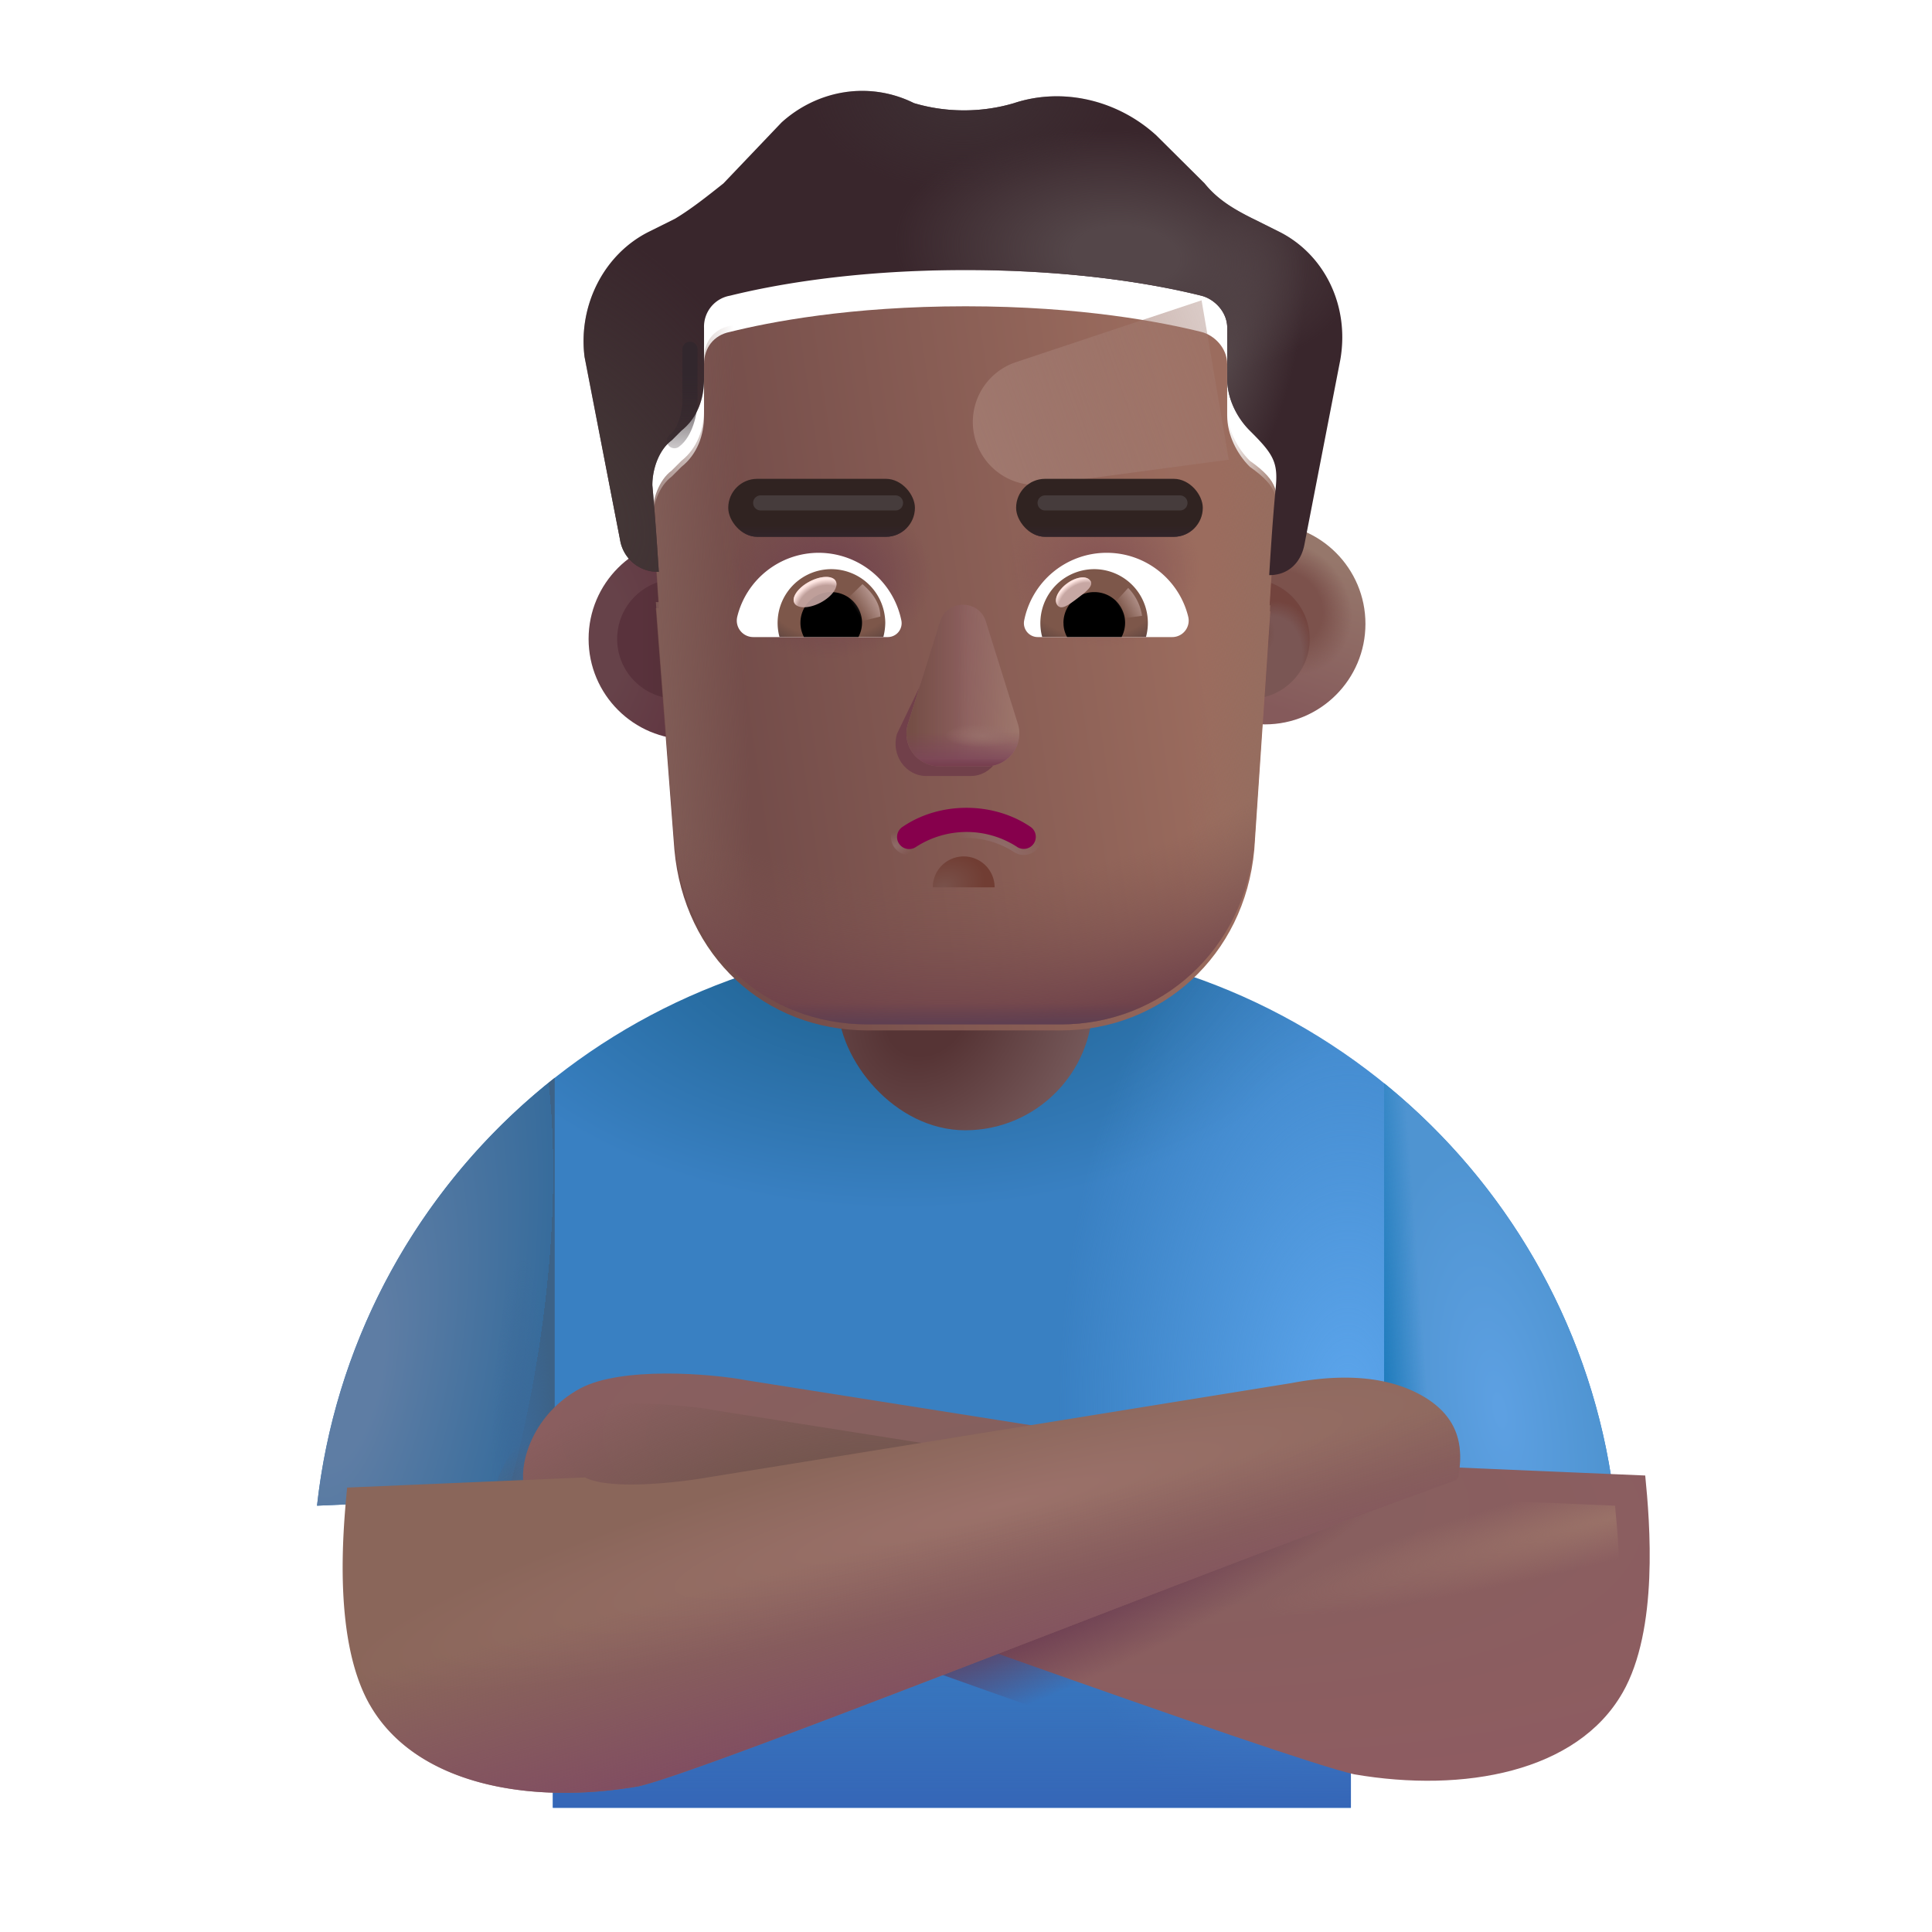 <svg xmlns="http://www.w3.org/2000/svg" fill="none" viewBox="0 0 32 32"><path fill="url(#svg-1d319f59-cf0c-474c-b7e3-9e2eaf56dbd8-a)" d="m9.157 24.755-3.906.184c.578-5.253 5.03-9.34 10.437-9.34h.625c5.414 0 9.872 4.098 10.439 9.362l-4.377-.206v5.188H9.157z"/><path fill="url(#svg-454e3e1c-dfc1-4842-8428-8af4bcef17d9-b)" d="m9.157 24.755-3.906.184c.578-5.253 5.03-9.34 10.437-9.34h.625c5.414 0 9.872 4.098 10.439 9.362l-4.377-.206v5.188H9.157z"/><path fill="url(#svg-c3d66d43-3e3a-4932-82a2-0f8a2b509919-c)" d="m9.157 24.755-3.906.184c.578-5.253 5.03-9.34 10.437-9.34h.625c5.414 0 9.872 4.098 10.439 9.362l-4.377-.206v5.188H9.157z"/><rect width="4.223" height="6.028" x="13.876" y="12.693" fill="url(#svg-5fc1ddb8-e9ba-4b15-8361-940528e4ef6b-d)" rx="2.111"/><path fill="url(#svg-6c1a3b28-f4b1-4a5f-8538-be262b09df15-e)" d="M22.925 17.942a10.48 10.48 0 0 1 3.827 7.019l-3.827-.18z"/><path fill="url(#svg-aa33c654-c164-4d3c-8785-939bf680fd0f-f)" d="M22.925 17.942a10.48 10.48 0 0 1 3.827 7.019l-3.827-.18z"/><path fill="url(#svg-a9e264a7-f610-4d1d-9977-735e0cc1819a-g)" d="m5.251 24.939 3.847-.16.059.182h.031v-7.109a10.49 10.49 0 0 0-3.937 7.087"/><path fill="url(#svg-36c578e8-31ce-410a-864d-a585d7804778-h)" d="m5.251 24.939 3.847-.16.059.182h.031v-7.109a10.49 10.49 0 0 0-3.937 7.087"/><g filter="url(#svg-4ea219ba-4896-4431-aa1e-b6223ee1d3e7-i)"><path fill="url(#svg-3f7c9b65-4b36-4a27-8b8d-2ab61fca0f9c-j)" d="M26.375 28.537c.6-1.05.453-2.813.375-3.598l-3.938-.168c-.413.212-1.526.088-2.031 0l-8.898-1.406c-.617-.118-2.096-.232-2.773.132-.766.413-1 1.193-.938 1.579 4.271 1.53 12.632 4.562 13.757 4.812 1.82.313 3.696-.039 4.446-1.352"/></g><path fill="url(#svg-cae201d9-849e-4f99-8d1d-83246a384cbe-k)" d="M26.375 28.537c.6-1.05.453-2.813.375-3.598l-3.938-.168c-.413.212-1.526.088-2.031 0l-8.898-1.406c-.617-.118-2.096-.232-2.773.132-.766.413-1 1.193-.938 1.579 4.271 1.53 12.632 4.562 13.757 4.812 1.82.313 3.696-.039 4.446-1.352"/><path fill="url(#svg-fb02f177-3e8b-48c8-a13b-b876a5a7401c-l)" d="M26.375 28.537c.6-1.05.453-2.813.375-3.598l-3.938-.168c-.413.212-1.526.088-2.031 0l-8.898-1.406c-.617-.118-2.096-.232-2.773.132-.766.413-1 1.193-.938 1.579 4.271 1.53 12.632 4.562 13.757 4.812 1.82.313 3.696-.039 4.446-1.352"/><path fill="url(#svg-070125a7-019d-4c5c-ae7b-1db530a5de56-m)" d="M26.375 28.537c.6-1.05.453-2.813.375-3.598l-3.938-.168c-.413.212-1.526.088-2.031 0l-8.898-1.406c-.617-.118-2.096-.232-2.773.132-.766.413-1 1.193-.938 1.579 4.271 1.53 12.632 4.562 13.757 4.812 1.82.313 3.696-.039 4.446-1.352"/><g filter="url(#svg-05788650-d5fc-4c80-928b-1d0ccb43f416-n)"><path fill="url(#svg-ad55eed1-439b-44a1-8263-ec3c5898269e-o)" d="M5.625 28.537c-.6-1.05-.453-2.813-.375-3.598l3.938-.168c.412.212 1.526.088 2.031 0l9.672-1.563c.617-.117 1.448-.177 2.125.188.728.392.7.965.642 1.352a.1.1 0 0 1-.063.078c-4.286 1.54-12.404 4.813-13.524 5.062-1.82.313-3.696-.039-4.446-1.352"/><path fill="url(#svg-4dd32d3e-eee2-4c7e-b3e5-8d4189d54dbe-p)" d="M5.625 28.537c-.6-1.05-.453-2.813-.375-3.598l3.938-.168c.412.212 1.526.088 2.031 0l9.672-1.563c.617-.117 1.448-.177 2.125.188.728.392.7.965.642 1.352a.1.1 0 0 1-.063.078c-4.286 1.54-12.404 4.813-13.524 5.062-1.82.313-3.696-.039-4.446-1.352"/></g><g filter="url(#svg-6acbe59a-66b9-43e5-a84f-ffebb7a2d923-q)"><circle cx="11.214" cy="10.583" r="1.665" fill="url(#svg-c0d03535-3916-4a31-a2f5-8df6c2ce2508-r)"/></g><g filter="url(#svg-6598ac5a-6d82-4b4d-a0f6-6f5ae4e5b47c-s)"><circle cx="11.214" cy="10.583" r=".992" fill="url(#svg-a169224a-b27d-437e-8af2-073b804d28a9-t)"/></g><g filter="url(#svg-66a81aec-f476-47bc-9277-9491c56820cf-u)"><circle cx="20.701" cy="10.583" r="1.665" fill="url(#svg-feb841ae-98f1-4df0-b032-8b2e985a16a9-v)"/><circle cx="20.701" cy="10.583" r="1.665" fill="url(#svg-cef5a4db-96d1-4c21-8106-e1ef604de673-w)"/></g><g filter="url(#svg-b246e956-910c-4f78-84af-3572e61561b9-x)"><circle cx="20.701" cy="10.583" r=".992" fill="#7A5654"/><circle cx="20.701" cy="10.583" r=".992" fill="url(#svg-62f4bfca-f735-4619-b2b9-504ae8b53ec4-y)"/><circle cx="20.701" cy="10.583" r=".992" fill="url(#svg-549bf537-97cc-467e-b6ca-df2735cdc817-z)"/></g><g filter="url(#svg-e26dfab7-216b-4141-aaa0-4bbd085eee58-A)"><path fill="url(#svg-26fccc39-059b-438d-aee2-dcd464011fa5-B)" d="m10.863 9.972.049.001s-.054-.85-.107-1.436c0-.266.107-.585.321-.744l.16-.16c.268-.213.375-.532.375-.85V5.93c0-.266.16-.479.428-.532.642-.16 1.979-.425 3.905-.425s3.263.266 3.905.425c.213.053.427.266.427.532v.851c0 .32.161.638.375.851.5.351.47.544.428.958-.054.531-.107 1.436-.107 1.436h.018l-.265 3.947c-.16 1.765-1.548 2.994-3.202 2.994h-3.201c-1.708 0-3.042-1.23-3.202-2.994z"/><path fill="url(#svg-f6983c4b-3643-4878-b91b-1e43c7290426-C)" d="m10.863 9.972.049.001s-.054-.85-.107-1.436c0-.266.107-.585.321-.744l.16-.16c.268-.213.375-.532.375-.85V5.93c0-.266.16-.479.428-.532.642-.16 1.979-.425 3.905-.425s3.263.266 3.905.425c.213.053.427.266.427.532v.851c0 .32.161.638.375.851.5.351.47.544.428.958-.054.531-.107 1.436-.107 1.436h.018l-.265 3.947c-.16 1.765-1.548 2.994-3.202 2.994h-3.201c-1.708 0-3.042-1.23-3.202-2.994z"/><path fill="url(#svg-4a0c9b9b-d167-47be-aa70-c6c282bc8d94-D)" d="m10.863 9.972.049.001s-.054-.85-.107-1.436c0-.266.107-.585.321-.744l.16-.16c.268-.213.375-.532.375-.85V5.93c0-.266.16-.479.428-.532.642-.16 1.979-.425 3.905-.425s3.263.266 3.905.425c.213.053.427.266.427.532v.851c0 .32.161.638.375.851.5.351.47.544.428.958-.054.531-.107 1.436-.107 1.436h.018l-.265 3.947c-.16 1.765-1.548 2.994-3.202 2.994h-3.201c-1.708 0-3.042-1.23-3.202-2.994z"/></g><path fill="url(#svg-a42e25b3-f08c-4043-9d04-9cc0c7dc7881-E)" d="m10.863 9.972.049.001s-.054-.85-.107-1.436c0-.266.107-.585.321-.744l.16-.16c.268-.213.375-.532.375-.85V5.93c0-.266.16-.479.428-.532.642-.16 1.979-.425 3.905-.425s3.263.266 3.905.425c.213.053.427.266.427.532v.851c0 .32.161.638.375.851.5.351.47.544.428.958-.054.531-.107 1.436-.107 1.436h.018l-.265 3.947c-.16 1.765-1.548 2.994-3.202 2.994h-3.201c-1.708 0-3.042-1.23-3.202-2.994z"/><path fill="url(#svg-f1022a8e-a017-43f5-9262-d84a811e6cf6-F)" d="m10.863 9.972.049.001s-.054-.85-.107-1.436c0-.266.107-.585.321-.744l.16-.16c.268-.213.375-.532.375-.85V5.93c0-.266.16-.479.428-.532.642-.16 1.979-.425 3.905-.425s3.263.266 3.905.425c.213.053.427.266.427.532v.851c0 .32.161.638.375.851.5.351.47.544.428.958-.054.531-.107 1.436-.107 1.436h.018l-.265 3.947c-.16 1.765-1.548 2.994-3.202 2.994h-3.201c-1.708 0-3.042-1.23-3.202-2.994z"/><path fill="url(#svg-e77024d8-8f12-492c-bb7f-9a692532f635-G)" d="m10.863 9.972.049.001s-.054-.85-.107-1.436c0-.266.107-.585.321-.744l.16-.16c.268-.213.375-.532.375-.85V5.93c0-.266.16-.479.428-.532.642-.16 1.979-.425 3.905-.425s3.263.266 3.905.425c.213.053.427.266.427.532v.851c0 .32.161.638.375.851.5.351.47.544.428.958-.054.531-.107 1.436-.107 1.436h.018l-.265 3.947c-.16 1.765-1.548 2.994-3.202 2.994h-3.201c-1.708 0-3.042-1.23-3.202-2.994z"/><path fill="url(#svg-e58357dd-d418-408e-bf19-40360569c293-H)" d="m10.863 9.972.049.001s-.054-.85-.107-1.436c0-.266.107-.585.321-.744l.16-.16c.268-.213.375-.532.375-.85V5.93c0-.266.16-.479.428-.532.642-.16 1.979-.425 3.905-.425s3.263.266 3.905.425c.213.053.427.266.427.532v.851c0 .32.161.638.375.851.5.351.47.544.428.958-.054.531-.107 1.436-.107 1.436h.018l-.265 3.947c-.16 1.765-1.548 2.994-3.202 2.994h-3.201c-1.708 0-3.042-1.23-3.202-2.994z"/><g filter="url(#svg-326c222e-98b7-40a6-a82e-3624c864a077-I)"><path fill="url(#svg-52f5484f-3571-4cb1-a336-836c128cf3c3-J)" d="m19.902 4.974-3.07 1.023a1.044 1.044 0 0 0 .47 2.026l3.05-.409z"/></g><g filter="url(#svg-97726272-08d4-4fb2-b471-ace359f914e4-K)"><path fill="#39262C" d="m20.755 4.123.427.213c.75.372 1.177 1.223 1.017 2.127l-.589 3.032c-.052.313-.26.524-.57.531h-.018s.053-.904.107-1.435c.043-.432-.032-.564-.428-.958-.214-.213-.374-.532-.374-.85V5.93c0-.266-.214-.478-.428-.532-.642-.16-1.98-.425-3.905-.425-1.926 0-3.263.266-3.905.425a.52.52 0 0 0-.428.532v.851c0 .32-.107.638-.374.851l-.16.16c-.215.16-.322.478-.322.744.054.585.107 1.436.107 1.436l-.049-.001a.63.63 0 0 1-.593-.53L9.682 6.41c-.107-.851.32-1.702 1.07-2.074l.428-.213c.267-.16.534-.372.802-.585l.963-1.01c.588-.533 1.444-.692 2.193-.32.535.16 1.123.16 1.658 0 .803-.266 1.712-.053 2.354.532l.802.798c.214.266.481.425.802.585"/><path fill="url(#svg-c36b8fdd-784a-4f09-9063-ee340bfb0f10-L)" d="m20.755 4.123.427.213c.75.372 1.177 1.223 1.017 2.127l-.589 3.032c-.052.313-.26.524-.57.531h-.018s.053-.904.107-1.435c.043-.432-.032-.564-.428-.958-.214-.213-.374-.532-.374-.85V5.93c0-.266-.214-.478-.428-.532-.642-.16-1.98-.425-3.905-.425-1.926 0-3.263.266-3.905.425a.52.52 0 0 0-.428.532v.851c0 .32-.107.638-.374.851l-.16.16c-.215.16-.322.478-.322.744.054.585.107 1.436.107 1.436l-.049-.001a.63.63 0 0 1-.593-.53L9.682 6.41c-.107-.851.32-1.702 1.07-2.074l.428-.213c.267-.16.534-.372.802-.585l.963-1.01c.588-.533 1.444-.692 2.193-.32.535.16 1.123.16 1.658 0 .803-.266 1.712-.053 2.354.532l.802.798c.214.266.481.425.802.585"/><path fill="url(#svg-f839b73a-281c-440d-8fb3-8506ded9bcfe-M)" d="m20.755 4.123.427.213c.75.372 1.177 1.223 1.017 2.127l-.589 3.032c-.052.313-.26.524-.57.531h-.018s.053-.904.107-1.435c.043-.432-.032-.564-.428-.958-.214-.213-.374-.532-.374-.85V5.93c0-.266-.214-.478-.428-.532-.642-.16-1.98-.425-3.905-.425-1.926 0-3.263.266-3.905.425a.52.52 0 0 0-.428.532v.851c0 .32-.107.638-.374.851l-.16.16c-.215.16-.322.478-.322.744.054.585.107 1.436.107 1.436l-.049-.001a.63.63 0 0 1-.593-.53L9.682 6.41c-.107-.851.32-1.702 1.07-2.074l.428-.213c.267-.16.534-.372.802-.585l.963-1.01c.588-.533 1.444-.692 2.193-.32.535.16 1.123.16 1.658 0 .803-.266 1.712-.053 2.354.532l.802.798c.214.266.481.425.802.585"/><path fill="url(#svg-708a06ff-a495-4f6b-bd6f-dcfb9d07fb59-N)" d="m20.755 4.123.427.213c.75.372 1.177 1.223 1.017 2.127l-.589 3.032c-.052.313-.26.524-.57.531h-.018s.053-.904.107-1.435c.043-.432-.032-.564-.428-.958-.214-.213-.374-.532-.374-.85V5.93c0-.266-.214-.478-.428-.532-.642-.16-1.98-.425-3.905-.425-1.926 0-3.263.266-3.905.425a.52.52 0 0 0-.428.532v.851c0 .32-.107.638-.374.851l-.16.16c-.215.16-.322.478-.322.744.054.585.107 1.436.107 1.436l-.049-.001a.63.63 0 0 1-.593-.53L9.682 6.41c-.107-.851.32-1.702 1.07-2.074l.428-.213c.267-.16.534-.372.802-.585l.963-1.01c.588-.533 1.444-.692 2.193-.32.535.16 1.123.16 1.658 0 .803-.266 1.712-.053 2.354.532l.802.798c.214.266.481.425.802.585"/><path fill="url(#svg-e5690722-461d-461e-a20b-688e77dc4c6a-O)" d="m20.755 4.123.427.213c.75.372 1.177 1.223 1.017 2.127l-.589 3.032c-.052.313-.26.524-.57.531h-.018s.053-.904.107-1.435c.043-.432-.032-.564-.428-.958-.214-.213-.374-.532-.374-.85V5.93c0-.266-.214-.478-.428-.532-.642-.16-1.98-.425-3.905-.425-1.926 0-3.263.266-3.905.425a.52.52 0 0 0-.428.532v.851c0 .32-.107.638-.374.851l-.16.16c-.215.16-.322.478-.322.744.054.585.107 1.436.107 1.436l-.049-.001a.63.63 0 0 1-.593-.53L9.682 6.41c-.107-.851.32-1.702 1.07-2.074l.428-.213c.267-.16.534-.372.802-.585l.963-1.01c.588-.533 1.444-.692 2.193-.32.535.16 1.123.16 1.658 0 .803-.266 1.712-.053 2.354.532l.802.798c.214.266.481.425.802.585"/></g><g filter="url(#svg-7bf6814e-3abf-40ed-aaec-2c243aee0b63-P)"><path fill="#71404A" d="m15.674 10.46-.818 1.696c-.101.348.142.697.487.697h.735c.345 0 .588-.354.487-.697l-.497-1.695c-.107-.376-.282-.376-.394 0"/></g><g filter="url(#svg-26af0daf-f3c1-4f09-93e7-1179afb0b142-Q)"><path fill="#8C5F5E" d="m15.568 10.298-.53 1.695a.538.538 0 0 0 .519.697h.784a.54.54 0 0 0 .519-.697l-.53-1.695c-.113-.375-.643-.375-.762 0"/><path fill="url(#svg-b686212c-ca6a-4f0b-af41-14d4fc62ba07-R)" d="m15.568 10.298-.53 1.695a.538.538 0 0 0 .519.697h.784a.54.54 0 0 0 .519-.697l-.53-1.695c-.113-.375-.643-.375-.762 0"/><path fill="url(#svg-01ec0ab4-0eb8-486e-a741-8bedaa8e96ac-S)" d="m15.568 10.298-.53 1.695a.538.538 0 0 0 .519.697h.784a.54.54 0 0 0 .519-.697l-.53-1.695c-.113-.375-.643-.375-.762 0"/><path fill="url(#svg-d0e9ea6d-f184-4c4e-9ca6-23e429546e80-T)" d="m15.568 10.298-.53 1.695a.538.538 0 0 0 .519.697h.784a.54.54 0 0 0 .519-.697l-.53-1.695c-.113-.375-.643-.375-.762 0"/><path fill="url(#svg-e36b4496-3c05-4029-b814-4ccdd386dffa-U)" d="m15.568 10.298-.53 1.695a.538.538 0 0 0 .519.697h.784a.54.54 0 0 0 .519-.697l-.53-1.695c-.113-.375-.643-.375-.762 0"/></g><path fill="url(#svg-96e6712e-c0cd-4424-9c26-261e1c42f540-V)" d="m15.568 10.298-.53 1.695a.538.538 0 0 0 .519.697h.784a.54.54 0 0 0 .519-.697l-.53-1.695c-.113-.375-.643-.375-.762 0"/><path fill="#fff" d="M18.33 9.156c.651 0 1.201.449 1.35 1.056a.273.273 0 0 1-.266.34h-2.225a.23.23 0 0 1-.226-.272 1.394 1.394 0 0 1 1.367-1.124"/><path fill="url(#svg-0b0a5aa5-f175-4cf0-b67f-b97d1138ce12-W)" d="M18.124 9.427a.89.89 0 0 1 .857 1.124h-1.719a.893.893 0 0 1 .861-1.124"/><path fill="#000" d="M17.614 10.317c0-.283.227-.51.51-.51a.508.508 0 0 1 .453.744h-.902a.46.46 0 0 1-.06-.234"/><g filter="url(#svg-cc89a38c-df44-468e-9265-93f27bbfd2d3-X)"><path fill="#C7A7A3" d="M18.058 9.615c.064.085-.069.188-.22.301-.15.113-.262.192-.325.107-.064-.085.007-.245.158-.357.15-.113.324-.136.387-.05"/><path fill="url(#svg-4492aaed-eccc-4d36-961a-d5a29b5ac2d1-Y)" d="M18.058 9.615c.064.085-.069.188-.22.301-.15.113-.262.192-.325.107-.064-.085.007-.245.158-.357.15-.113.324-.136.387-.05"/></g><g filter="url(#svg-de406c6a-1764-4c6d-95f1-2ad2ab969820-Z)"><path fill="url(#svg-f7d45686-7b2d-48e6-8dbc-8fa8a6811569-aa)" d="M18.916 10.2a.84.84 0 0 0-.23-.462l-.26.285.117.227z"/></g><path fill="#fff" d="M13.563 9.156c-.652 0-1.202.449-1.351 1.056a.273.273 0 0 0 .267.34h2.224a.23.23 0 0 0 .227-.272 1.4 1.4 0 0 0-1.367-1.124"/><path fill="url(#svg-d8a97f82-b3ff-4d9f-b4c1-8caeea09f1cb-ab)" d="M13.769 9.427a.89.89 0 0 0-.858 1.124h1.72a1 1 0 0 0 .032-.234.896.896 0 0 0-.894-.89"/><path fill="#000" d="M14.278 10.317a.51.51 0 0 0-.51-.51.508.508 0 0 0-.452.744h.902a.5.5 0 0 0 .06-.234"/><g filter="url(#svg-0b2275ec-ca10-4dae-8784-fafde7e5f127-ac)"><path fill="url(#svg-87a9f013-ea3f-408d-83a0-bb7d76acd373-ad)" d="M14.582 10.212c0-.287-.234-.479-.297-.537l-.288.278.177.36z"/></g><g filter="url(#svg-2af3ee50-4d80-4920-b8f2-0e2e8d0dff7d-ae)" transform="rotate(-27.914 13.5 9.807)"><ellipse cx="13.5" cy="9.807" fill="#C7A7A3" fill-opacity=".9" rx=".388" ry=".197"/><ellipse cx="13.5" cy="9.807" fill="url(#svg-51521bb6-8ae1-4ab0-8911-113eff1a35e5-af)" rx=".388" ry=".197"/></g><g filter="url(#svg-a2d4dd86-f08f-414b-b341-5b75cb9e9688-ag)"><path stroke="url(#svg-1a9f091f-a1f7-430a-8698-fedcf49c134a-ah)" stroke-linecap="round" stroke-width=".25" d="M11.428 5.785v.895c-.007.148-.07.48-.257.62"/></g><g stroke-linecap="round" stroke-linejoin="round" stroke-width=".2" clip-rule="evenodd" filter="url(#svg-898d910f-84b3-4842-b281-e58a26339d41-ai)"><path stroke="url(#svg-5455e456-26fc-4f1e-a19a-f1b6556078d9-aj)" d="M16.846 14.027a1.54 1.54 0 0 0-1.673 0 .2.2 0 1 1-.226-.33c.616-.423 1.504-.423 2.124 0a.2.2 0 0 1-.226.33"/><path stroke="url(#svg-90f36b0d-0eb5-47b0-874b-f5a73f3f2d76-ak)" d="M16.846 14.027a1.54 1.54 0 0 0-1.673 0 .2.2 0 1 1-.226-.33c.616-.423 1.504-.423 2.124 0a.2.2 0 0 1-.226.33"/></g><path fill="#86004C" fill-rule="evenodd" d="M16.846 14.027a1.54 1.54 0 0 0-1.673 0 .2.2 0 1 1-.226-.33c.616-.423 1.504-.423 2.124 0a.2.2 0 0 1-.226.33" clip-rule="evenodd"/><g filter="url(#svg-513a0ba3-c6fc-4c12-96d4-0df2b937ae64-al)"><path fill="url(#svg-3a591a47-2ff4-42d4-ab68-973b0b1f1551-am)" d="M16.474 14.697a.512.512 0 0 0-1.024 0z"/></g><rect width="3.092" height=".96" x="12.062" y="7.931" fill="#302321" rx=".48"/><rect width="3.092" height=".96" x="12.062" y="7.931" fill="url(#svg-0eb50b0f-0067-4631-88a9-77a79c189351-an)" rx=".48"/><rect width="3.092" height=".96" x="16.83" y="7.931" fill="#302321" rx=".48"/><rect width="3.092" height=".96" x="16.83" y="7.931" fill="url(#svg-881369b2-6d61-4b35-a5b7-a48e16ddc526-ao)" rx=".48"/><g filter="url(#svg-d06ac6f0-4332-4f26-8cc7-8f3306fcb56f-ap)"><path stroke="#463C3C" stroke-linecap="round" stroke-width=".25" d="M17.31 8.33h2.234"/></g><g filter="url(#svg-8c351e50-c92c-44c2-b1e4-5db9a2e06cb3-aq)"><path stroke="#463C3C" stroke-linecap="round" stroke-width=".25" d="M12.599 8.33h2.234"/></g><defs><radialGradient id="svg-1d319f59-cf0c-474c-b7e3-9e2eaf56dbd8-a" cx="0" cy="0" r="1" gradientTransform="matrix(0 8.313 -13.731 0 14.936 15.28)" gradientUnits="userSpaceOnUse"><stop offset=".005" stop-color="#185B85"/><stop offset=".572" stop-color="#3980C2"/></radialGradient><radialGradient id="svg-454e3e1c-dfc1-4842-8428-8af4bcef17d9-b" cx="0" cy="0" r="1" gradientTransform="matrix(0 -9.094 4.784 0 22.313 23.318)" gradientUnits="userSpaceOnUse"><stop stop-color="#5CA5EC"/><stop offset="1" stop-color="#5CA5EC" stop-opacity="0"/></radialGradient><radialGradient id="svg-5fc1ddb8-e9ba-4b15-8361-940528e4ef6b-d" cx="0" cy="0" r="1" gradientTransform="rotate(41.877 -14.277 28.478)scale(2.735 3.364)" gradientUnits="userSpaceOnUse"><stop offset=".219" stop-color="#563435"/><stop offset=".962" stop-color="#76595A"/></radialGradient><radialGradient id="svg-6c1a3b28-f4b1-4a5f-8538-be262b09df15-e" cx="0" cy="0" r="1" gradientTransform="matrix(-.749 -4.297 1.652 -.288 24.838 23.36)" gradientUnits="userSpaceOnUse"><stop offset=".033" stop-color="#5DA0E2"/><stop offset="1" stop-color="#4F94D1"/></radialGradient><radialGradient id="svg-a9e264a7-f610-4d1d-9977-735e0cc1819a-g" cx="0" cy="0" r="1" gradientTransform="matrix(2.979 .605 -1.643 8.091 5.758 22.77)" gradientUnits="userSpaceOnUse"><stop offset=".179" stop-color="#5E7DA4"/><stop offset="1" stop-color="#376C9C"/><stop offset="1" stop-color="#3C6287"/></radialGradient><radialGradient id="svg-36c578e8-31ce-410a-864d-a585d7804778-h" cx="0" cy="0" r="1" gradientTransform="matrix(0 -3.913 .53 0 8.658 24.718)" gradientUnits="userSpaceOnUse"><stop stop-color="#3C6998"/><stop offset="1" stop-color="#3C6998" stop-opacity="0"/></radialGradient><radialGradient id="svg-3f7c9b65-4b36-4a27-8b8d-2ab61fca0f9c-j" cx="0" cy="0" r="1" gradientTransform="matrix(14.396 1.347 -.467 4.997 16.668 24.847)" gradientUnits="userSpaceOnUse"><stop stop-color="#84615D"/><stop offset="1" stop-color="#8E5C61"/></radialGradient><radialGradient id="svg-cae201d9-849e-4f99-8d1d-83246a384cbe-k" cx="0" cy="0" r="1" gradientTransform="rotate(66.14 -11.511 26.358)scale(1.777 7.149)" gradientUnits="userSpaceOnUse"><stop offset=".178" stop-color="#65354F"/><stop offset="1" stop-color="#65354F" stop-opacity="0"/></radialGradient><radialGradient id="svg-fb02f177-3e8b-48c8-a13b-b876a5a7401c-l" cx="0" cy="0" r="1" gradientTransform="rotate(165.686 11.91 14.227)scale(6.289 .695)" gradientUnits="userSpaceOnUse"><stop stop-color="#9A7268"/><stop offset="1" stop-color="#9A7268" stop-opacity="0"/></radialGradient><radialGradient id="svg-070125a7-019d-4c5c-ae7b-1db530a5de56-m" cx="0" cy="0" r="1" gradientTransform="matrix(-.5 -2.5 6.917 -1.383 13.313 24.974)" gradientUnits="userSpaceOnUse"><stop stop-color="#6D5249"/><stop offset="1" stop-color="#6D5249" stop-opacity="0"/></radialGradient><radialGradient id="svg-ad55eed1-439b-44a1-8263-ec3c5898269e-o" cx="0" cy="0" r="1" gradientTransform="rotate(75.736 -8.107 23.016)scale(3.103 23.614)" gradientUnits="userSpaceOnUse"><stop stop-color="#9B716A"/><stop offset=".479" stop-color="#8A665A"/></radialGradient><radialGradient id="svg-c0d03535-3916-4a31-a2f5-8df6c2ce2508-r" cx="0" cy="0" r="1" gradientTransform="matrix(1.75 0 0 3.063 9.55 10.583)" gradientUnits="userSpaceOnUse"><stop offset=".351" stop-color="#664249"/><stop offset="1" stop-color="#613641"/></radialGradient><radialGradient id="svg-cef5a4db-96d1-4c21-8106-e1ef604de673-w" cx="0" cy="0" r="1" gradientTransform="matrix(.824 -.6 .685 .941 21.072 10.319)" gradientUnits="userSpaceOnUse"><stop offset=".543" stop-color="#7C524C"/><stop offset="1" stop-color="#7C524C" stop-opacity="0"/></radialGradient><radialGradient id="svg-62f4bfca-f735-4619-b2b9-504ae8b53ec4-y" cx="0" cy="0" r="1" gradientTransform="matrix(.819 -1.506 .882 .479 20.66 11.402)" gradientUnits="userSpaceOnUse"><stop offset=".755" stop-color="#73443E" stop-opacity="0"/><stop offset=".916" stop-color="#73443E"/></radialGradient><radialGradient id="svg-549bf537-97cc-467e-b6ca-df2735cdc817-z" cx="0" cy="0" r="1" gradientTransform="rotate(44.707 -2.517 30.461)scale(.364 .469)" gradientUnits="userSpaceOnUse"><stop stop-color="#6C443E"/><stop offset="1" stop-color="#6C443E" stop-opacity="0"/></radialGradient><radialGradient id="svg-f6983c4b-3643-4878-b91b-1e43c7290426-C" cx="0" cy="0" r="1" gradientTransform="matrix(0 -1.303 1.604 0 18.288 9.315)" gradientUnits="userSpaceOnUse"><stop stop-color="#855354"/><stop offset="1" stop-color="#855354" stop-opacity="0"/></radialGradient><radialGradient id="svg-4a0c9b9b-d167-47be-aa70-c6c282bc8d94-D" cx="0" cy="0" r="1" gradientTransform="matrix(0 -1.37 1.704 0 13.743 9.448)" gradientUnits="userSpaceOnUse"><stop stop-color="#6F414D"/><stop offset="1" stop-color="#6F414D" stop-opacity="0"/></radialGradient><radialGradient id="svg-e77024d8-8f12-492c-bb7f-9a692532f635-G" cx="0" cy="0" r="1" gradientTransform="matrix(0 8.155 -11.07 0 15.648 8.813)" gradientUnits="userSpaceOnUse"><stop offset=".71" stop-color="#7E5550" stop-opacity="0"/><stop offset="1" stop-color="#70434B"/></radialGradient><radialGradient id="svg-c36b8fdd-784a-4f09-9063-ee340bfb0f10-L" cx="0" cy="0" r="1" gradientTransform="matrix(.796 -2.948 1.093 .295 20.282 6.488)" gradientUnits="userSpaceOnUse"><stop stop-color="#544649"/><stop offset="1" stop-color="#544649" stop-opacity="0"/></radialGradient><radialGradient id="svg-f839b73a-281c-440d-8fb3-8506ded9bcfe-M" cx="0" cy="0" r="1" gradientTransform="matrix(3.814 .351 -.189 2.051 18.644 4.733)" gradientUnits="userSpaceOnUse"><stop offset=".231" stop-color="#544649"/><stop offset="1" stop-color="#544649" stop-opacity="0"/></radialGradient><radialGradient id="svg-708a06ff-a495-4f6b-bd6f-dcfb9d07fb59-N" cx="0" cy="0" r="1" gradientTransform="matrix(0 1.675 -2.593 0 15.949 2.005)" gradientUnits="userSpaceOnUse"><stop stop-color="#3E3034"/><stop offset="1" stop-color="#3E3034" stop-opacity="0"/></radialGradient><radialGradient id="svg-e5690722-461d-461e-a20b-688e77dc4c6a-O" cx="0" cy="0" r="1" gradientTransform="rotate(-36.235 18.214 -10.143)scale(3.8 5.954)" gradientUnits="userSpaceOnUse"><stop stop-color="#453938"/><stop offset="1" stop-color="#453938" stop-opacity="0"/></radialGradient><radialGradient id="svg-e36b4496-3c05-4029-b814-4ccdd386dffa-U" cx="0" cy="0" r="1" gradientTransform="matrix(0 .196 -.631 0 16.275 12.185)" gradientUnits="userSpaceOnUse"><stop stop-color="#976F6A"/><stop offset="1" stop-color="#976F6A" stop-opacity="0"/></radialGradient><radialGradient id="svg-0b0a5aa5-f175-4cf0-b67f-b97d1138ce12-W" cx="0" cy="0" r="1" gradientTransform="matrix(0 .809 -1.287 0 18.122 9.903)" gradientUnits="userSpaceOnUse"><stop offset=".802" stop-color="#7D574A"/><stop offset="1" stop-color="#694B43"/><stop offset="1" stop-color="#804D49"/><stop offset="1" stop-color="#664944"/></radialGradient><radialGradient id="svg-4492aaed-eccc-4d36-961a-d5a29b5ac2d1-Y" cx="0" cy="0" r="1" gradientTransform="rotate(-127.812 11.393 .611)scale(.377 .519)" gradientUnits="userSpaceOnUse"><stop offset=".766" stop-color="#FFE6E2" stop-opacity="0"/><stop offset=".966" stop-color="#FFE6E2"/></radialGradient><radialGradient id="svg-d8a97f82-b3ff-4d9f-b4c1-8caeea09f1cb-ab" cx="0" cy="0" r="1" gradientTransform="matrix(0 .809 -1.287 0 13.77 9.903)" gradientUnits="userSpaceOnUse"><stop offset=".802" stop-color="#7D574A"/><stop offset="1" stop-color="#694B43"/><stop offset="1" stop-color="#804D49"/><stop offset="1" stop-color="#664944"/></radialGradient><radialGradient id="svg-51521bb6-8ae1-4ab0-8911-113eff1a35e5-af" cx="0" cy="0" r="1" gradientTransform="rotate(-90.897 11.725 -1.577)scale(.493 .592)" gradientUnits="userSpaceOnUse"><stop offset=".766" stop-color="#FFE6E2" stop-opacity="0"/><stop offset=".966" stop-color="#FFE6E2"/></radialGradient><radialGradient id="svg-5455e456-26fc-4f1e-a19a-f1b6556078d9-aj" cx="0" cy="0" r="1" gradientTransform="matrix(.18 -.344 .826 .432 16.64 14.02)" gradientUnits="userSpaceOnUse"><stop stop-color="#8F6B68"/><stop offset="1" stop-color="#8F6B68" stop-opacity="0"/></radialGradient><radialGradient id="svg-90f36b0d-0eb5-47b0-874b-f5a73f3f2d76-ak" cx="0" cy="0" r="1" gradientTransform="rotate(-20.346 46.47 -34.28)scale(.371 .225)" gradientUnits="userSpaceOnUse"><stop stop-color="#8F6B68"/><stop offset="1" stop-color="#8F6B68" stop-opacity="0"/></radialGradient><radialGradient id="svg-3a591a47-2ff4-42d4-ab68-973b0b1f1551-am" cx="0" cy="0" r="1" gradientTransform="matrix(.66 -.256 .189 .488 15.625 14.697)" gradientUnits="userSpaceOnUse"><stop stop-color="#79524B"/><stop offset="1" stop-color="#713D33"/></radialGradient><filter id="svg-4ea219ba-4896-4431-aa1e-b6223ee1d3e7-i" width="19.161" height="7.244" x="8.163" y="22.75" color-interpolation-filters="sRGB" filterUnits="userSpaceOnUse"><feFlood flood-opacity="0" result="BackgroundImageFix"/><feBlend in="SourceGraphic" in2="BackgroundImageFix" result="shape"/><feColorMatrix in="SourceAlpha" result="hardAlpha" values="0 0 0 0 0 0 0 0 0 0 0 0 0 0 0 0 0 0 127 0"/><feOffset dx=".5" dy="-.5"/><feGaussianBlur stdDeviation=".75"/><feComposite in2="hardAlpha" k2="-1" k3="1" operator="arithmetic"/><feColorMatrix values="0 0 0 0 0.408 0 0 0 0 0.224 0 0 0 0 0.349 0 0 0 1 0"/><feBlend in2="shape" result="effect1_innerShadow_13036_4636"/></filter><filter id="svg-05788650-d5fc-4c80-928b-1d0ccb43f416-n" width="19.009" height="7.177" x="5.176" y="22.818" color-interpolation-filters="sRGB" filterUnits="userSpaceOnUse"><feFlood flood-opacity="0" result="BackgroundImageFix"/><feBlend in="SourceGraphic" in2="BackgroundImageFix" result="shape"/><feColorMatrix in="SourceAlpha" result="hardAlpha" values="0 0 0 0 0 0 0 0 0 0 0 0 0 0 0 0 0 0 127 0"/><feOffset dx=".5" dy="-.3"/><feGaussianBlur stdDeviation=".5"/><feComposite in2="hardAlpha" k2="-1" k3="1" operator="arithmetic"/><feColorMatrix values="0 0 0 0 0.467 0 0 0 0 0.282 0 0 0 0 0.314 0 0 0 1 0"/><feBlend in2="shape" result="effect1_innerShadow_13036_4636"/></filter><filter id="svg-6acbe59a-66b9-43e5-a84f-ffebb7a2d923-q" width="3.53" height="3.33" x="9.549" y="8.918" color-interpolation-filters="sRGB" filterUnits="userSpaceOnUse"><feFlood flood-opacity="0" result="BackgroundImageFix"/><feBlend in="SourceGraphic" in2="BackgroundImageFix" result="shape"/><feColorMatrix in="SourceAlpha" result="hardAlpha" values="0 0 0 0 0 0 0 0 0 0 0 0 0 0 0 0 0 0 127 0"/><feOffset dx=".2"/><feGaussianBlur stdDeviation=".15"/><feComposite in2="hardAlpha" k2="-1" k3="1" operator="arithmetic"/><feColorMatrix values="0 0 0 0 0.518 0 0 0 0 0.384 0 0 0 0 0.349 0 0 0 1 0"/><feBlend in2="shape" result="effect1_innerShadow_13036_4636"/></filter><filter id="svg-6598ac5a-6d82-4b4d-a0f6-6f5ae4e5b47c-s" width="2.985" height="2.984" x="9.722" y="9.091" color-interpolation-filters="sRGB" filterUnits="userSpaceOnUse"><feFlood flood-opacity="0" result="BackgroundImageFix"/><feBlend in="SourceGraphic" in2="BackgroundImageFix" result="shape"/><feGaussianBlur result="effect1_foregroundBlur_13036_4636" stdDeviation=".25"/></filter><filter id="svg-66a81aec-f476-47bc-9277-9491c56820cf-u" width="3.58" height="3.58" x="19.036" y="8.668" color-interpolation-filters="sRGB" filterUnits="userSpaceOnUse"><feFlood flood-opacity="0" result="BackgroundImageFix"/><feBlend in="SourceGraphic" in2="BackgroundImageFix" result="shape"/><feColorMatrix in="SourceAlpha" result="hardAlpha" values="0 0 0 0 0 0 0 0 0 0 0 0 0 0 0 0 0 0 127 0"/><feOffset dx=".25" dy="-.25"/><feGaussianBlur stdDeviation=".25"/><feComposite in2="hardAlpha" k2="-1" k3="1" operator="arithmetic"/><feColorMatrix values="0 0 0 0 0.482 0 0 0 0 0.278 0 0 0 0 0.373 0 0 0 1 0"/><feBlend in2="shape" result="effect1_innerShadow_13036_4636"/></filter><filter id="svg-b246e956-910c-4f78-84af-3572e61561b9-x" width="2.985" height="2.984" x="19.209" y="9.091" color-interpolation-filters="sRGB" filterUnits="userSpaceOnUse"><feFlood flood-opacity="0" result="BackgroundImageFix"/><feBlend in="SourceGraphic" in2="BackgroundImageFix" result="shape"/><feGaussianBlur result="effect1_foregroundBlur_13036_4636" stdDeviation=".25"/></filter><filter id="svg-e26dfab7-216b-4141-aaa0-4bbd085eee58-A" width="10.345" height="12.095" x="10.805" y="4.974" color-interpolation-filters="sRGB" filterUnits="userSpaceOnUse"><feFlood flood-opacity="0" result="BackgroundImageFix"/><feBlend in="SourceGraphic" in2="BackgroundImageFix" result="shape"/><feColorMatrix in="SourceAlpha" result="hardAlpha" values="0 0 0 0 0 0 0 0 0 0 0 0 0 0 0 0 0 0 127 0"/><feOffset dy=".1"/><feGaussianBlur stdDeviation=".125"/><feComposite in2="hardAlpha" k2="-1" k3="1" operator="arithmetic"/><feColorMatrix values="0 0 0 0 0.49 0 0 0 0 0.298 0 0 0 0 0.227 0 0 0 1 0"/><feBlend in2="shape" result="effect1_innerShadow_13036_4636"/></filter><filter id="svg-326c222e-98b7-40a6-a82e-3624c864a077-I" width="8.234" height="7.058" x="14.118" y="2.974" color-interpolation-filters="sRGB" filterUnits="userSpaceOnUse"><feFlood flood-opacity="0" result="BackgroundImageFix"/><feBlend in="SourceGraphic" in2="BackgroundImageFix" result="shape"/><feGaussianBlur result="effect1_foregroundBlur_13036_4636" stdDeviation="1"/></filter><filter id="svg-97726272-08d4-4fb2-b471-ace359f914e4-K" width="12.567" height="8.521" x="9.666" y="1.505" color-interpolation-filters="sRGB" filterUnits="userSpaceOnUse"><feFlood flood-opacity="0" result="BackgroundImageFix"/><feBlend in="SourceGraphic" in2="BackgroundImageFix" result="shape"/><feColorMatrix in="SourceAlpha" result="hardAlpha" values="0 0 0 0 0 0 0 0 0 0 0 0 0 0 0 0 0 0 127 0"/><feOffset dy="-.5"/><feGaussianBlur stdDeviation=".375"/><feComposite in2="hardAlpha" k2="-1" k3="1" operator="arithmetic"/><feColorMatrix values="0 0 0 0 0.039 0 0 0 0 0.008 0 0 0 0 0.02 0 0 0 1 0"/><feBlend in2="shape" result="effect1_innerShadow_13036_4636"/></filter><filter id="svg-7bf6814e-3abf-40ed-aaec-2c243aee0b63-P" width="3.255" height="4.174" x="14.083" y="9.429" color-interpolation-filters="sRGB" filterUnits="userSpaceOnUse"><feFlood flood-opacity="0" result="BackgroundImageFix"/><feBlend in="SourceGraphic" in2="BackgroundImageFix" result="shape"/><feGaussianBlur result="effect1_foregroundBlur_13036_4636" stdDeviation=".375"/></filter><filter id="svg-26af0daf-f3c1-4f09-93e7-1179afb0b142-Q" width="2.372" height="3.174" x="14.763" y="9.767" color-interpolation-filters="sRGB" filterUnits="userSpaceOnUse"><feFlood flood-opacity="0" result="BackgroundImageFix"/><feBlend in="SourceGraphic" in2="BackgroundImageFix" result="shape"/><feGaussianBlur result="effect1_foregroundBlur_13036_4636" stdDeviation=".125"/></filter><filter id="svg-cc89a38c-df44-468e-9265-93f27bbfd2d3-X" width=".785" height=".695" x="17.39" y="9.464" color-interpolation-filters="sRGB" filterUnits="userSpaceOnUse"><feFlood flood-opacity="0" result="BackgroundImageFix"/><feBlend in="SourceGraphic" in2="BackgroundImageFix" result="shape"/><feGaussianBlur result="effect1_foregroundBlur_13036_4636" stdDeviation=".05"/></filter><filter id="svg-de406c6a-1764-4c6d-95f1-2ad2ab969820-Z" width=".89" height=".912" x="18.227" y="9.538" color-interpolation-filters="sRGB" filterUnits="userSpaceOnUse"><feFlood flood-opacity="0" result="BackgroundImageFix"/><feBlend in="SourceGraphic" in2="BackgroundImageFix" result="shape"/><feGaussianBlur result="effect1_foregroundBlur_13036_4636" stdDeviation=".1"/></filter><filter id="svg-0b2275ec-ca10-4dae-8784-fafde7e5f127-ac" width=".985" height="1.038" x="13.797" y="9.475" color-interpolation-filters="sRGB" filterUnits="userSpaceOnUse"><feFlood flood-opacity="0" result="BackgroundImageFix"/><feBlend in="SourceGraphic" in2="BackgroundImageFix" result="shape"/><feGaussianBlur result="effect1_foregroundBlur_13036_4636" stdDeviation=".1"/></filter><filter id="svg-2af3ee50-4d80-4920-b8f2-0e2e8d0dff7d-ae" width=".911" height=".703" x="13.045" y="9.456" color-interpolation-filters="sRGB" filterUnits="userSpaceOnUse"><feFlood flood-opacity="0" result="BackgroundImageFix"/><feBlend in="SourceGraphic" in2="BackgroundImageFix" result="shape"/><feGaussianBlur result="effect1_foregroundBlur_13036_4636" stdDeviation=".05"/></filter><filter id="svg-a2d4dd86-f08f-414b-b341-5b75cb9e9688-ag" width="1.007" height="2.265" x="10.796" y="5.41" color-interpolation-filters="sRGB" filterUnits="userSpaceOnUse"><feFlood flood-opacity="0" result="BackgroundImageFix"/><feBlend in="SourceGraphic" in2="BackgroundImageFix" result="shape"/><feGaussianBlur result="effect1_foregroundBlur_13036_4636" stdDeviation=".125"/></filter><filter id="svg-898d910f-84b3-4842-b281-e58a26339d41-ai" width="2.698" height="1.082" x="14.66" y="13.18" color-interpolation-filters="sRGB" filterUnits="userSpaceOnUse"><feFlood flood-opacity="0" result="BackgroundImageFix"/><feBlend in="SourceGraphic" in2="BackgroundImageFix" result="shape"/><feGaussianBlur result="effect1_foregroundBlur_13036_4636" stdDeviation=".05"/></filter><filter id="svg-513a0ba3-c6fc-4c12-96d4-0df2b937ae64-al" width="1.224" height=".712" x="15.35" y="14.085" color-interpolation-filters="sRGB" filterUnits="userSpaceOnUse"><feFlood flood-opacity="0" result="BackgroundImageFix"/><feBlend in="SourceGraphic" in2="BackgroundImageFix" result="shape"/><feGaussianBlur result="effect1_foregroundBlur_13036_4636" stdDeviation=".05"/></filter><filter id="svg-d06ac6f0-4332-4f26-8cc7-8f3306fcb56f-ap" width="2.984" height=".75" x="16.934" y="7.955" color-interpolation-filters="sRGB" filterUnits="userSpaceOnUse"><feFlood flood-opacity="0" result="BackgroundImageFix"/><feBlend in="SourceGraphic" in2="BackgroundImageFix" result="shape"/><feGaussianBlur result="effect1_foregroundBlur_13036_4636" stdDeviation=".125"/></filter><filter id="svg-8c351e50-c92c-44c2-b1e4-5db9a2e06cb3-aq" width="2.984" height=".75" x="12.224" y="7.955" color-interpolation-filters="sRGB" filterUnits="userSpaceOnUse"><feFlood flood-opacity="0" result="BackgroundImageFix"/><feBlend in="SourceGraphic" in2="BackgroundImageFix" result="shape"/><feGaussianBlur result="effect1_foregroundBlur_13036_4636" stdDeviation=".125"/></filter><linearGradient id="svg-c3d66d43-3e3a-4932-82a2-0f8a2b509919-c" x1="15.683" x2="15.683" y1="29.943" y2="26.349" gradientUnits="userSpaceOnUse"><stop stop-color="#3566B7"/><stop offset="1" stop-color="#3566B7" stop-opacity="0"/></linearGradient><linearGradient id="svg-aa33c654-c164-4d3c-8785-939bf680fd0f-f" x1="22.679" x2="23.656" y1="23.399" y2="23.329" gradientUnits="userSpaceOnUse"><stop offset=".197" stop-color="#1979BA"/><stop offset="1" stop-color="#1979BA" stop-opacity="0"/></linearGradient><linearGradient id="svg-4dd32d3e-eee2-4c7e-b3e5-8d4189d54dbe-p" x1="16.75" x2="15.969" y1="28.567" y2="25.442" gradientUnits="userSpaceOnUse"><stop stop-color="#804B62"/><stop offset="1" stop-color="#804B62" stop-opacity="0"/></linearGradient><linearGradient id="svg-a169224a-b27d-437e-8af2-073b804d28a9-t" x1="11.214" x2="10.575" y1="10.861" y2="10.861" gradientUnits="userSpaceOnUse"><stop stop-color="#553038"/><stop offset="1" stop-color="#59323C"/></linearGradient><linearGradient id="svg-feb841ae-98f1-4df0-b032-8b2e985a16a9-v" x1="21.785" x2="20.968" y1="9.494" y2="12.024" gradientUnits="userSpaceOnUse"><stop stop-color="#96776B"/><stop offset="1" stop-color="#855A5B"/></linearGradient><linearGradient id="svg-26fccc39-059b-438d-aee2-dcd464011fa5-B" x1="19.974" x2="12.358" y1="10.971" y2="12.106" gradientUnits="userSpaceOnUse"><stop stop-color="#9B6C5E"/><stop offset="1" stop-color="#744D4A"/></linearGradient><linearGradient id="svg-a42e25b3-f08c-4043-9d04-9cc0c7dc7881-E" x1="10.568" x2="12.444" y1="13.66" y2="13.593" gradientUnits="userSpaceOnUse"><stop stop-color="#84615A"/><stop offset="1" stop-color="#84615A" stop-opacity="0"/></linearGradient><linearGradient id="svg-f1022a8e-a017-43f5-9262-d84a811e6cf6-F" x1="20.8" x2="19.747" y1="12.824" y2="12.724" gradientUnits="userSpaceOnUse"><stop stop-color="#966D5F"/><stop offset="1" stop-color="#966D5F" stop-opacity="0"/></linearGradient><linearGradient id="svg-e58357dd-d418-408e-bf19-40360569c293-H" x1="15.977" x2="15.977" y1="16.05" y2="17.097" gradientUnits="userSpaceOnUse"><stop offset=".533" stop-color="#583E53" stop-opacity="0"/><stop offset="1" stop-color="#583E53"/></linearGradient><linearGradient id="svg-52f5484f-3571-4cb1-a336-836c128cf3c3-J" x1="15.419" x2="23.54" y1="7.995" y2="5.087" gradientUnits="userSpaceOnUse"><stop stop-color="#A27B71"/><stop offset="1" stop-color="#A27B71" stop-opacity="0"/></linearGradient><linearGradient id="svg-b686212c-ca6a-4f0b-af41-14d4fc62ba07-R" x1="15.087" x2="16.023" y1="11.629" y2="11.629" gradientUnits="userSpaceOnUse"><stop stop-color="#754E46"/><stop offset="1" stop-color="#754E46" stop-opacity="0"/></linearGradient><linearGradient id="svg-01ec0ab4-0eb8-486e-a741-8bedaa8e96ac-S" x1="16.885" x2="15.862" y1="11.95" y2="11.936" gradientUnits="userSpaceOnUse"><stop stop-color="#9D766B"/><stop offset="1" stop-color="#9D766B" stop-opacity="0"/></linearGradient><linearGradient id="svg-d0e9ea6d-f184-4c4e-9ca6-23e429546e80-T" x1="16.143" x2="16.143" y1="12.69" y2="12.119" gradientUnits="userSpaceOnUse"><stop stop-color="#7C4559"/><stop offset="1" stop-color="#7C4559" stop-opacity="0"/></linearGradient><linearGradient id="svg-96e6712e-c0cd-4424-9c26-261e1c42f540-V" x1="16.074" x2="16.074" y1="12.732" y2="12.565" gradientUnits="userSpaceOnUse"><stop stop-color="#743B4A"/><stop offset="1" stop-color="#743B4A" stop-opacity="0"/></linearGradient><linearGradient id="svg-f7d45686-7b2d-48e6-8dbc-8fa8a6811569-aa" x1="18.897" x2="18.584" y1="9.956" y2="10.149" gradientUnits="userSpaceOnUse"><stop stop-color="#B4948D"/><stop offset="1" stop-color="#B4948D" stop-opacity="0"/></linearGradient><linearGradient id="svg-87a9f013-ea3f-408d-83a0-bb7d76acd373-ad" x1="14.512" x2="14.2" y1="9.956" y2="10.149" gradientUnits="userSpaceOnUse"><stop stop-color="#B4948D"/><stop offset="1" stop-color="#B4948D" stop-opacity="0"/></linearGradient><linearGradient id="svg-1a9f091f-a1f7-430a-8698-fedcf49c134a-ah" x1="11.3" x2="11.3" y1="5.686" y2="7.837" gradientUnits="userSpaceOnUse"><stop offset=".228" stop-color="#32272D"/><stop offset="1" stop-color="#32272D" stop-opacity="0"/></linearGradient><linearGradient id="svg-0eb50b0f-0067-4631-88a9-77a79c189351-an" x1="13.853" x2="13.853" y1="8.932" y2="8.69" gradientUnits="userSpaceOnUse"><stop stop-color="#32242C"/><stop offset="1" stop-color="#32242C" stop-opacity="0"/></linearGradient><linearGradient id="svg-881369b2-6d61-4b35-a5b7-a48e16ddc526-ao" x1="18.62" x2="18.62" y1="8.932" y2="8.69" gradientUnits="userSpaceOnUse"><stop stop-color="#32242C"/><stop offset="1" stop-color="#32242C" stop-opacity="0"/></linearGradient></defs></svg>